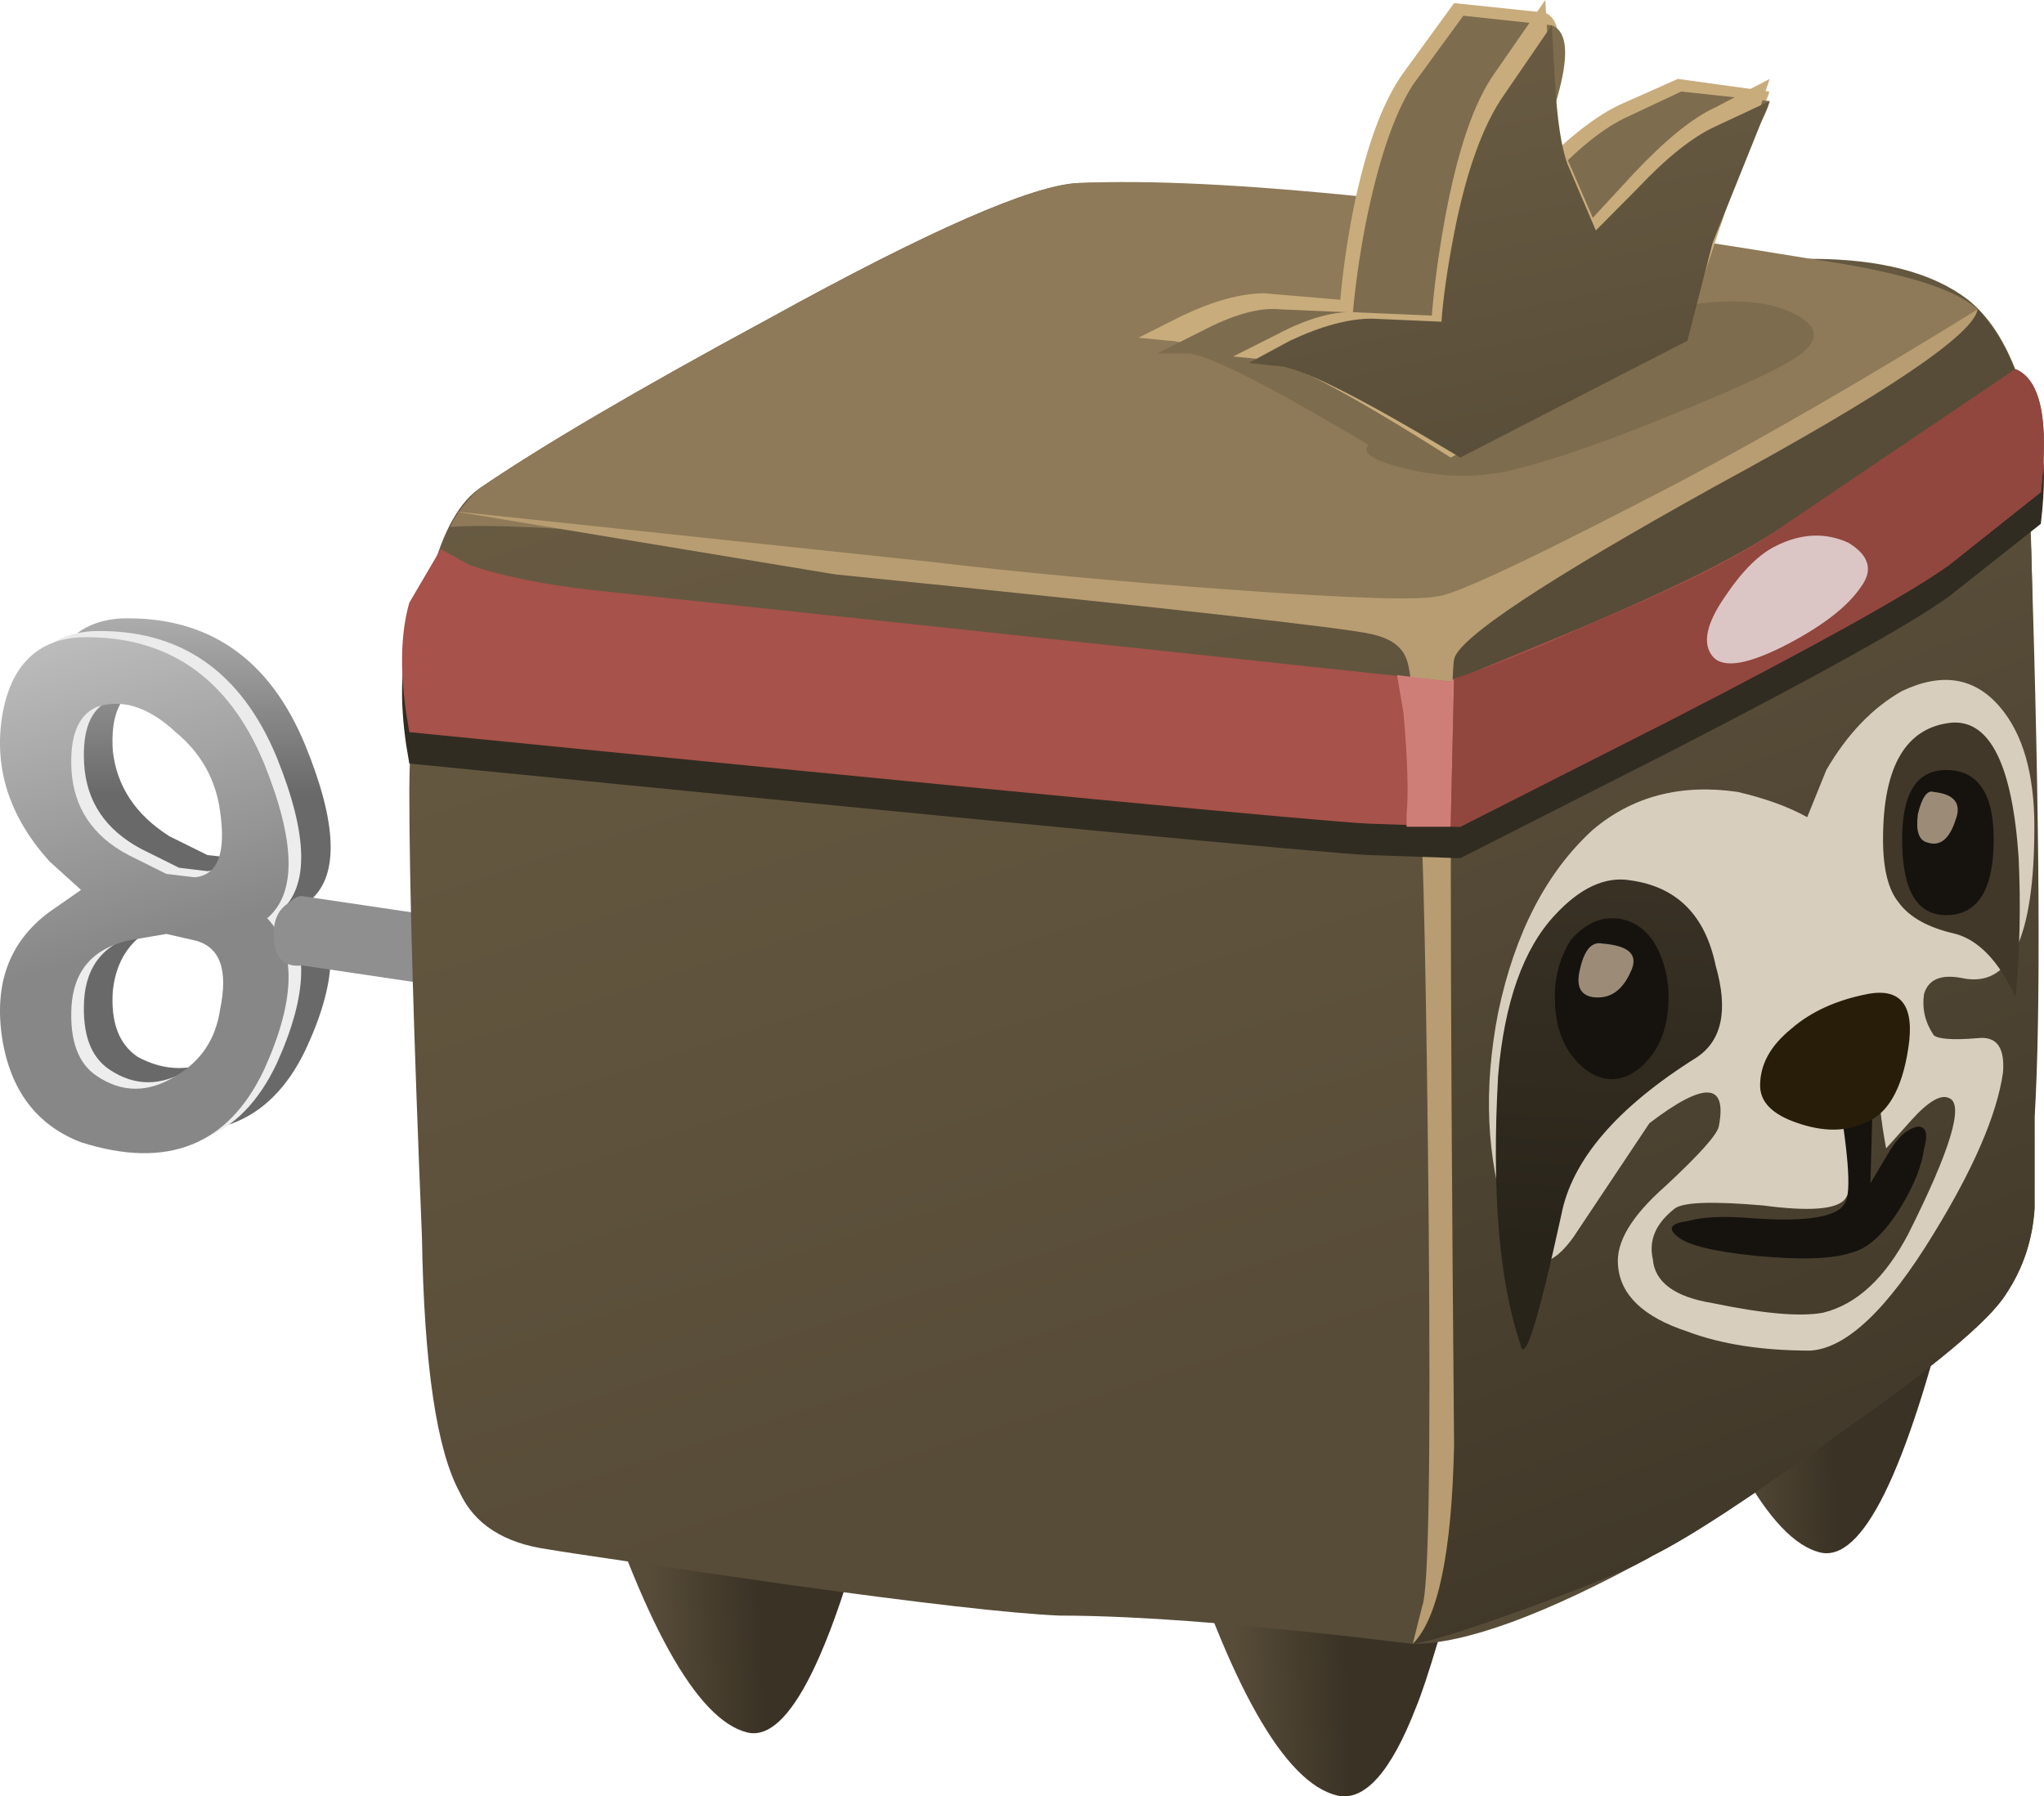 <?xml version="1.0" encoding="UTF-8" standalone="no"?>
<!-- Created with Inkscape (http://www.inkscape.org/) -->
<svg xmlns:inkscape="http://www.inkscape.org/namespaces/inkscape" xmlns:rdf="http://www.w3.org/1999/02/22-rdf-syntax-ns#" xmlns="http://www.w3.org/2000/svg" xmlns:xlink="http://www.w3.org/1999/xlink" xmlns:ns1="http://sozi.baierouge.fr" xmlns:cc="http://creativecommons.org/ns#" xmlns:sodipodi="http://sodipodi.sourceforge.net/DTD/sodipodi-0.dtd" xmlns:dc="http://purl.org/dc/elements/1.1/" id="svg2" xml:space="preserve" viewBox="0 0 32.384 28.464" version="1.1" inkscape:version="0.91 r13725">
  <defs id="defs6">
    <linearGradient id="linearGradient24" y2="-16350" gradientUnits="userSpaceOnUse" x2="14.035" gradientTransform="matrix(0 -.8 .8 -.001 13082 7.59)" y1="-16350" x1="7.21">
      <stop id="stop26" style="stop-color:#8f8f8f" offset="0"/>
      <stop id="stop28" style="stop-color:#e8e8e8" offset=".228"/>
      <stop id="stop30" style="stop-color:#696969" offset="1"/>
    </linearGradient>
    <linearGradient id="linearGradient44" y2="-13814" gradientUnits="userSpaceOnUse" x2="-1911.6" gradientTransform="matrix(.218 -.77 .77 .218 11052 1549.3)" y1="-13814" x1="-1920.8">
      <stop id="stop46" style="stop-color:#e8e8e8" offset="0"/>
      <stop id="stop48" style="stop-color:#ededed" offset="1"/>
    </linearGradient>
    <linearGradient id="linearGradient62" y2="-13814" gradientUnits="userSpaceOnUse" x2="-1911.6" gradientTransform="matrix(.218 -.77 .77 .218 11052 1549.3)" y1="-13814" x1="-1920.8">
      <stop id="stop64" style="stop-color:#e8e8e8" offset="0"/>
      <stop id="stop66" style="stop-color:#878787" offset="1"/>
    </linearGradient>
    <linearGradient id="linearGradient80" y2="-17620" gradientUnits="userSpaceOnUse" x2="1517.9" gradientTransform="matrix(-.136 -.788 .788 -.136 14102 -1197.3)" y1="-17620" x1="1516.6">
      <stop id="stop82" style="stop-color:#8f8f8f" offset="0"/>
      <stop id="stop84" style="stop-color:#e8e8e8" offset=".228"/>
      <stop id="stop86" style="stop-color:#696969" offset="1"/>
    </linearGradient>
    <linearGradient id="linearGradient100" y2="319.1" gradientUnits="userSpaceOnUse" x2="362.69" gradientTransform="matrix(.799 .034 -.034 .799 -269.31 -264.77)" y1="319.1" x1="360.94">
      <stop id="stop102" style="stop-color:#574c38" offset="0"/>
      <stop id="stop104" style="stop-color:#3a3225" offset="1"/>
    </linearGradient>
    <linearGradient id="linearGradient118" y2="317.7" gradientUnits="userSpaceOnUse" x2="371.94" gradientTransform="matrix(.799 .034 -.034 .799 -269.31 -264.77)" y1="317.7" x1="370.19">
      <stop id="stop120" style="stop-color:#574c38" offset="0"/>
      <stop id="stop122" style="stop-color:#3a3225" offset="1"/>
    </linearGradient>
    <linearGradient id="linearGradient136" y2="321.22" gradientUnits="userSpaceOnUse" x2="379.8" gradientTransform="matrix(.799 .034 -.034 .799 -269.31 -264.77)" y1="321.22" x1="378.05">
      <stop id="stop138" style="stop-color:#574c38" offset="0"/>
      <stop id="stop140" style="stop-color:#3a3225" offset="1"/>
    </linearGradient>
    <linearGradient id="linearGradient154" y2="-13441" gradientUnits="userSpaceOnUse" x2="-2088" gradientTransform="matrix(.245 -.761 .761 .245 10765 1712.1)" y1="-13441" x1="-2107.2">
      <stop id="stop156" style="stop-color:#6a5c43" offset="0"/>
      <stop id="stop158" style="stop-color:#574c38" offset="1"/>
    </linearGradient>
    <linearGradient id="linearGradient172" y2="-12876" gradientUnits="userSpaceOnUse" x2="-2353" gradientTransform="matrix(.286 -.747 .747 .286 10318 1926.5)" y1="-12876" x1="-2370">
      <stop id="stop174" style="stop-color:#574c38" offset="0"/>
      <stop id="stop176" style="stop-color:#3a3225" offset="1"/>
    </linearGradient>
    <linearGradient id="linearGradient198" y2="-12838" gradientUnits="userSpaceOnUse" x2="-2375.8" gradientTransform="matrix(.288 -.746 .746 .288 10288 1939.5)" y1="-12838" x1="-2377.8">
      <stop id="stop200" style="stop-color:#5f4e29" offset="0"/>
      <stop id="stop202" style="stop-color:#271d09" offset=".859"/>
      <stop id="stop204" style="stop-color:#271d09" offset="1"/>
    </linearGradient>
    <linearGradient id="linearGradient218" y2="-16806" gradientUnits="userSpaceOnUse" x2="522.34" gradientTransform="matrix(-.048 -.799 .799 -.048 13466 -381.86)" y1="-16806" x1="513.55">
      <stop id="stop220" style="stop-color:#41382a" offset="0"/>
      <stop id="stop222" style="stop-color:#29241a" offset="1"/>
    </linearGradient>
    <linearGradient id="linearGradient236" y2="-13888" gradientUnits="userSpaceOnUse" x2="89.29" gradientTransform="matrix(.211 -.772 .843 -.05 11716 -623.66)" y1="-13888" x1="83.692">
      <stop id="stop238" style="stop-color:#41382a" offset="0"/>
      <stop id="stop240" style="stop-color:#29241a" offset="1"/>
    </linearGradient>
    <linearGradient id="linearGradient276" y2="-14424" gradientUnits="userSpaceOnUse" x2="-1533.3" gradientTransform="matrix(.169 -.782 .782 .169 11558 1254.8)" y1="-14424" x1="-1541.2">
      <stop id="stop278" style="stop-color:#6a5c43" offset="0"/>
      <stop id="stop280" style="stop-color:#574c38" offset="1"/>
    </linearGradient>
  </defs>
  <g id="g10" transform="matrix(1.25 0 0 -1.25 0 28.464)">
    <g id="g12">
      <g id="g14">
        <g id="g16">
          <g id="g22">
            <path id="path32" style="fill-rule:evenodd;fill:url(#linearGradient24)" d="m3.348 10.213c0.054 0.48-0.067 0.785-0.36 0.918l-0.359 0.039c-0.188 0-0.348-0.024-0.481-0.078-0.425-0.133-0.668-0.426-0.718-0.879-0.028-0.403 0.078-0.68 0.316-0.84 0.348-0.188 0.695-0.188 1.043 0 0.32 0.184 0.508 0.465 0.559 0.84zm-2.762 3.719c0.082 0.64 0.402 0.972 0.961 1 1.094 0.027 1.867-0.508 2.32-1.602 0.403-0.984 0.43-1.641 0.082-1.957 0.348-0.43 0.321-1.066-0.082-1.922-0.453-0.934-1.226-1.226-2.32-0.879-0.559 0.184-0.879 0.613-0.961 1.278-0.106 0.695 0.094 1.226 0.602 1.601l0.359 0.281-0.359 0.36c-0.508 0.558-0.708 1.172-0.602 1.84zm2.762-1.2c-0.051 0.399-0.239 0.735-0.559 1-0.348 0.321-0.695 0.426-1.043 0.321-0.238-0.11-0.344-0.375-0.316-0.801 0.05-0.453 0.293-0.813 0.718-1.082l0.481-0.238 0.359-0.04c0.293 0.028 0.414 0.305 0.36 0.84z" inkscape:connector-curvature="0"/>
          </g>
        </g>
      </g>
      <g id="g34">
        <g id="g36">
          <g id="g42">
            <path id="path50" style="fill-rule:evenodd;fill:url(#linearGradient44)" d="m1.789 10.932c-0.453-0.106-0.695-0.387-0.723-0.84-0.023-0.426 0.082-0.719 0.321-0.879 0.32-0.215 0.656-0.215 1 0 0.32 0.183 0.508 0.465 0.562 0.84 0.078 0.476-0.027 0.773-0.32 0.879l-0.359 0.078-0.481-0.078zm-1.601 2.839c0.109 0.641 0.441 0.973 1 1 1.093 0.028 1.867-0.507 2.32-1.601 0.398-0.985 0.414-1.641 0.039-1.957 0.375-0.403 0.359-1.043-0.039-1.922-0.453-0.961-1.227-1.266-2.32-0.918-0.559 0.211-0.895 0.652-1 1.316-0.106 0.696 0.093 1.231 0.601 1.602l0.399 0.281-0.399 0.36c-0.508 0.558-0.707 1.171-0.601 1.839zm1.199 0.118c-0.239-0.106-0.344-0.372-0.321-0.797 0.028-0.481 0.27-0.84 0.723-1.082l0.481-0.239 0.359-0.043c0.293 0.028 0.398 0.309 0.32 0.844-0.054 0.399-0.242 0.731-0.562 1-0.344 0.317-0.68 0.426-1 0.317z" inkscape:connector-curvature="0"/>
          </g>
        </g>
      </g>
      <g id="g52">
        <g id="g54">
          <g id="g60">
            <path id="path68" style="fill-rule:evenodd;fill:url(#linearGradient62)" d="m1.629 10.85c-0.453-0.106-0.695-0.383-0.723-0.84-0.023-0.426 0.082-0.719 0.321-0.879 0.32-0.215 0.656-0.215 1 0 0.32 0.187 0.507 0.469 0.562 0.84 0.106 0.507 0 0.8-0.32 0.879l-0.36 0.082-0.48-0.082zm-1.602 2.843c0.106 0.637 0.442 0.973 1 1 1.094 0.024 1.868-0.508 2.321-1.601 0.398-0.989 0.414-1.641 0.039-1.961 0.375-0.399 0.359-1.039-0.039-1.918-0.453-0.961-1.227-1.27-2.321-0.922-0.558 0.215-0.894 0.652-1 1.32-0.105 0.696 0.094 1.227 0.602 1.602l0.398 0.277-0.398 0.36c-0.508 0.562-0.707 1.175-0.602 1.843zm2.762-1.203c-0.055 0.402-0.242 0.735-0.562 1-0.344 0.32-0.68 0.426-1 0.32-0.239-0.105-0.344-0.371-0.321-0.8 0.028-0.477 0.27-0.84 0.723-1.078l0.48-0.239 0.36-0.043c0.293 0.028 0.398 0.309 0.32 0.84z" inkscape:connector-curvature="0"/>
          </g>
        </g>
      </g>
      <g id="g70">
        <g id="g72">
          <g id="g78">
            <path id="path88" style="fill-rule:evenodd;fill:url(#linearGradient80)" d="m8.148 9.892-4.32 0.641c-0.242-0.027-0.359 0.106-0.359 0.399 0 0.187 0.066 0.32 0.199 0.398 0.055 0.055 0.105 0.082 0.16 0.082l4.32-0.641v-0.879z" inkscape:connector-curvature="0"/>
          </g>
        </g>
      </g>
      <g id="g90">
        <g id="g92">
          <g id="g98">
            <path id="path106" style="fill-rule:evenodd;fill:url(#linearGradient100)" d="m7.43 4.49 3.718-0.277c-0.586-2.403-1.148-3.535-1.679-3.403-0.641 0.161-1.321 1.387-2.039 3.68z" inkscape:connector-curvature="0"/>
          </g>
        </g>
      </g>
      <g id="g108">
        <g id="g110">
          <g id="g116">
            <path id="path124" style="fill-rule:evenodd;fill:url(#linearGradient118)" d="m18.629 3.412c-0.32-1.203-0.547-1.961-0.68-2.281-0.32-0.828-0.656-1.199-1-1.121-0.668 0.16-1.363 1.386-2.082 3.679l3.762-0.277z" inkscape:connector-curvature="0"/>
          </g>
        </g>
      </g>
      <g id="g126">
        <g id="g128">
          <g id="g134">
            <path id="path142" style="fill-rule:evenodd;fill:url(#linearGradient136)" d="m21.027 6.771 3.719-0.281c-0.586-2.398-1.144-3.531-1.68-3.398-0.636 0.16-1.32 1.386-2.039 3.679z" inkscape:connector-curvature="0"/>
          </g>
        </g>
      </g>
      <g id="g144">
        <g id="g146">
          <g id="g152">
            <path id="path160" style="fill-rule:evenodd;fill:url(#linearGradient154)" d="m18.309 20.01c2.503-0.344 4.05-0.52 4.636-0.52 0.883 0 1.547-0.172 2-0.519 0.297-0.239 0.524-0.614 0.68-1.121 0.082-0.348 0.137-1.868 0.16-4.559 0.027-2.453 0.027-4.016 0-4.68v-1.16c-0.023-0.402-0.144-0.762-0.359-1.082-0.211-0.344-0.934-0.945-2.16-1.797-1.067-0.773-1.84-1.281-2.321-1.523-1.359-0.746-2.371-1.117-3.039-1.117-1.945 0.238-3.437 0.359-4.48 0.359-0.614 0.027-1.774 0.16-3.481 0.398-1.679 0.243-2.679 0.387-3 0.442-0.558 0.078-0.933 0.32-1.117 0.719-0.293 0.535-0.453 1.613-0.48 3.242-0.106 2.586-0.16 4.48-0.16 5.679 0.027 2.133 0.32 3.399 0.878 3.801 0.774 0.531 2 1.25 3.68 2.16 2.027 1.118 3.336 1.692 3.922 1.719 0.746 0.027 2.293-0.121 4.641-0.441z" inkscape:connector-curvature="0"/>
          </g>
        </g>
      </g>
      <g id="g162">
        <g id="g164">
          <g id="g170">
            <path id="path178" style="fill-rule:evenodd;fill:url(#linearGradient172)" d="m25.629 17.85 0.117-2.079c0.109-3.464 0.121-5.851 0.043-7.16v-1.16c-0.027-0.398-0.148-0.758-0.359-1.078-0.215-0.348-0.938-0.949-2.16-1.801-1.067-0.773-1.84-1.281-2.321-1.519-0.215-0.137-0.722-0.348-1.519-0.641-0.801-0.293-1.309-0.453-1.524-0.48 0.242 0.48 0.364 1.05 0.364 1.718l-0.082 11.2 0.082 0.121c0.132 0.16 0.851 0.562 2.16 1.199 1.492 0.722 2.437 1.215 2.84 1.48 0.343 0.242 0.945 0.641 1.796 1.2 0.243-0.266 0.426-0.598 0.563-1z" inkscape:connector-curvature="0"/>
          </g>
        </g>
      </g>
      <path id="path180" style="fill-rule:evenodd;fill:#d7cebe" d="m21.227 7.451c-0.239-0.187-0.332-0.398-0.278-0.641 0.024-0.293 0.278-0.48 0.758-0.558 0.641-0.133 1.109-0.176 1.402-0.121 0.426 0.105 0.786 0.441 1.079 1 0.535 1.066 0.707 1.64 0.519 1.719-0.105 0.054-0.266-0.04-0.48-0.278l-0.321-0.359c-0.078 0.426-0.105 0.73-0.078 0.918l-0.441-0.559c0.16-0.426 0.16-0.762 0-1-0.106-0.133-0.453-0.16-1.039-0.082-0.641 0.055-1.012 0.043-1.121-0.039zm3.281 2.199c0.051-0.05 0.238-0.066 0.558-0.039 0.243 0.028 0.348-0.121 0.321-0.441-0.078-0.531-0.371-1.211-0.879-2.039-0.586-0.961-1.106-1.453-1.563-1.481-0.613 0-1.133 0.082-1.558 0.242-0.559 0.184-0.852 0.465-0.879 0.84-0.028 0.293 0.172 0.625 0.597 1 0.43 0.399 0.657 0.653 0.68 0.758 0.11 0.563-0.183 0.574-0.879 0.043l-0.961-1.441c-0.343-0.481-0.625-0.414-0.84 0.199-0.265 0.801-0.304 1.68-0.117 2.641 0.211 1.011 0.614 1.785 1.2 2.32 0.503 0.426 1.121 0.586 1.839 0.48 0.348-0.082 0.641-0.187 0.879-0.32l0.242 0.598c0.266 0.457 0.586 0.789 0.957 1 0.508 0.242 0.922 0.175 1.243-0.2 0.293-0.343 0.437-0.851 0.437-1.519 0-1.414-0.305-2.051-0.918-1.918-0.265 0.051-0.426-0.016-0.48-0.203-0.028-0.188 0.015-0.36 0.121-0.52z" inkscape:connector-curvature="0"/>
      <path id="path182" style="fill-rule:evenodd;fill:#16130f" d="m23.508 9.209c0.16 0.082 0.238 0.066 0.238-0.039l-0.039-1.399 0.238 0.399c0.11 0.187 0.227 0.293 0.364 0.32 0.105 0 0.132-0.094 0.078-0.281-0.028-0.211-0.121-0.449-0.282-0.719-0.21-0.348-0.425-0.547-0.636-0.598-0.242-0.082-0.641-0.093-1.203-0.042-0.532 0.054-0.864 0.132-1 0.242-0.133 0.105-0.094 0.172 0.121 0.199 0.187 0.055 0.453 0.066 0.801 0.039 0.718-0.055 1.121 0.016 1.199 0.199 0.082 0.137 0.039 0.653-0.121 1.563l0.242 0.117z" inkscape:connector-curvature="0"/>
      <path id="path184" style="fill-rule:evenodd;fill:#8e7a58" d="m23.828 17.892c-0.398-0.242-1.426-0.773-3.082-1.601-1.519-0.719-2.344-1.16-2.476-1.32-0.75 0.054-3.082 0.293-7 0.722-2.989 0.317-4.84 0.453-5.563 0.399 0.055 0.133 0.172 0.293 0.359 0.48 0.774 0.531 2 1.254 3.68 2.16 2.027 1.118 3.336 1.692 3.922 1.719 1.785 0.082 4.879-0.238 9.281-0.961 1.117-0.16 1.824-0.371 2.117-0.64-0.293-0.293-0.707-0.614-1.238-0.958z" inkscape:connector-curvature="0"/>
      <path id="path186" style="fill-rule:evenodd;fill:#b89d72" d="m25.066 18.85c-0.05-0.317-1.16-1.067-3.32-2.239-2.16-1.199-3.266-1.933-3.316-2.199-0.055-0.293-0.055-3.613 0-9.961-0.028-1.359-0.203-2.199-0.524-2.519l0.121 0.48c0.082 0.215 0.106 1.813 0.082 4.801-0.027 2.906-0.066 4.797-0.121 5.679-0.054 0.879-0.105 1.387-0.16 1.52-0.055 0.16-0.199 0.266-0.441 0.32-0.321 0.078-2.586 0.332-6.801 0.758l-4.84 0.801 6.043-0.641c1.117-0.133 2.414-0.254 3.879-0.359 1.465-0.106 2.32-0.133 2.559-0.078 0.242 0.027 1.281 0.519 3.121 1.48 1.144 0.61 2.386 1.332 3.718 2.157z" inkscape:connector-curvature="0"/>
      <g id="g188">
        <g id="g190">
          <g id="g196">
            <path id="path206" style="fill-rule:evenodd;fill:url(#linearGradient198)" d="m23.668 10.17c0.426 0.082 0.602-0.145 0.52-0.68-0.079-0.531-0.266-0.851-0.559-0.957-0.242-0.109-0.52-0.109-0.84 0-0.32 0.106-0.48 0.266-0.48 0.477 0 0.269 0.132 0.507 0.398 0.722 0.242 0.211 0.563 0.36 0.961 0.438z" inkscape:connector-curvature="0"/>
          </g>
        </g>
      </g>
      <g id="g208">
        <g id="g210">
          <g id="g216">
            <path id="path224" style="fill-rule:evenodd;fill:url(#linearGradient218)" d="m20.668 11.611c0.586-0.082 0.945-0.441 1.078-1.082 0.16-0.558 0.082-0.945-0.238-1.16-1.016-0.637-1.586-1.305-1.719-2-0.297-1.359-0.469-1.906-0.519-1.637-0.27 0.797-0.364 1.934-0.282 3.399 0.078 0.933 0.321 1.613 0.719 2.039 0.32 0.347 0.641 0.496 0.961 0.441z" inkscape:connector-curvature="0"/>
          </g>
        </g>
      </g>
      <g id="g226">
        <g id="g228">
          <g id="g234">
            <path id="path242" style="fill-rule:evenodd;fill:url(#linearGradient236)" d="m24.746 13.611c0.481 0.028 0.762-0.547 0.84-1.719 0.027-0.589 0.016-1.175-0.039-1.761-0.211 0.453-0.465 0.719-0.758 0.801-0.348 0.078-0.586 0.21-0.723 0.398-0.132 0.16-0.199 0.426-0.199 0.801 0 0.933 0.293 1.426 0.879 1.48z" inkscape:connector-curvature="0"/>
          </g>
        </g>
      </g>
      <path id="path244" style="fill-rule:evenodd;fill:#16130f" d="m21.148 10.131c0-0.293-0.066-0.531-0.199-0.719-0.16-0.215-0.336-0.32-0.519-0.32-0.188 0-0.364 0.105-0.524 0.32-0.133 0.188-0.199 0.426-0.199 0.719 0 0.265 0.066 0.508 0.199 0.719 0.16 0.187 0.336 0.281 0.524 0.281 0.211 0 0.382-0.094 0.519-0.281 0.133-0.211 0.199-0.454 0.199-0.719z" inkscape:connector-curvature="0"/>
      <path id="path246" style="fill-rule:evenodd;fill:#16130f" d="m25.27 12.131c0-0.641-0.204-0.961-0.602-0.961-0.375 0-0.559 0.32-0.559 0.961 0 0.586 0.184 0.879 0.559 0.879 0.398 0 0.602-0.293 0.602-0.879z" inkscape:connector-curvature="0"/>
      <path id="path248" style="fill-rule:evenodd;fill:#312c21" d="m25.547 17.693c0.32-0.136 0.426-0.656 0.32-1.562l-1.16-0.918c-0.48-0.348-1.652-1-3.519-1.961l-2.68-1.36-1.16 0.04c-0.586 0.027-4.641 0.414-12.16 1.16l-0.04 0.238c-0.082 0.562-0.066 1.027 0.04 1.402l0.398 0.68 0.363-0.203c0.371-0.133 0.891-0.238 1.559-0.317l10.879-1.16 1.64 0.68c1.2 0.508 2.055 0.934 2.559 1.281l2.961 2z" inkscape:connector-curvature="0"/>
      <path id="path250" style="fill-rule:evenodd;fill:#a7524a" d="m25.547 18.092c0.32-0.133 0.426-0.653 0.32-1.559l-1.16-0.922c-0.48-0.347-1.652-1-3.519-1.961l-2.68-1.359-1.16 0.039c-0.586 0.027-4.641 0.414-12.16 1.16l-0.04 0.242c-0.082 0.559-0.066 1.028 0.04 1.399l0.398 0.679 0.363-0.199c0.371-0.133 0.891-0.242 1.559-0.32l10.879-1.16 1.64 0.679c1.2 0.508 2.055 0.934 2.559 1.282l2.961 2z" inkscape:connector-curvature="0"/>
      <path id="path252" style="fill-rule:evenodd;fill:#cf7e77" d="m18.387 14.131 0.043 0.039-0.043-1.879h-0.559v0.16c0.027 0.266 0.012 0.695-0.039 1.281l-0.082 0.481 0.68-0.082z" inkscape:connector-curvature="0"/>
      <path id="path254" style="fill-rule:evenodd;fill:#91463e" d="m25.547 18.092c0.32-0.133 0.426-0.653 0.32-1.559l-1.16-0.922c-0.48-0.347-1.652-1-3.519-1.961l-2.68-1.359h-0.121l0.043 1.879c0.371 0.109 0.972 0.347 1.797 0.722 1.093 0.454 1.882 0.852 2.359 1.2l2.961 2z" inkscape:connector-curvature="0"/>
      <path id="path256" style="fill-rule:evenodd;fill:#dbc6c5" d="m22.508 15.85c0.32 0.16 0.625 0.175 0.918 0.042 0.265-0.16 0.32-0.347 0.16-0.562-0.16-0.238-0.465-0.48-0.918-0.719-0.508-0.265-0.828-0.32-0.961-0.16s-0.082 0.414 0.16 0.762c0.215 0.32 0.426 0.531 0.641 0.637z" inkscape:connector-curvature="0"/>
      <path id="path258" style="fill-rule:evenodd;fill:#7e6c4e" d="m18.707 18.209 2.199 0.601c0.801 0.188 1.403 0.188 1.801 0 0.348-0.16 0.375-0.347 0.078-0.558-0.238-0.16-0.758-0.402-1.558-0.723-0.774-0.32-1.415-0.547-1.918-0.679-0.454-0.133-0.922-0.145-1.403-0.04-0.48 0.106-0.664 0.215-0.558 0.321l1.359 1.078z" inkscape:connector-curvature="0"/>
      <path id="path260" style="fill-rule:evenodd;fill:#c9ac7c" d="m19.508 20.65c0.398 0.403 0.746 0.668 1.039 0.801l0.719 0.32 1.16-0.16c-0.078-0.347-0.824-1.293-2.238-2.84-0.879-0.879-1.497-1.398-1.84-1.558l-1.16 0.117c-1.305 0.746-2.094 1.121-2.36 1.121l-0.398 0.039 0.558 0.281c0.399 0.188 0.746 0.282 1.039 0.282l0.961-0.082c0.028 0.32 0.078 0.695 0.16 1.121 0.161 0.8 0.372 1.386 0.641 1.758l0.641 0.882 1.156-0.121c0.348-0.16 0.148-0.984-0.598-2.48l0.52 0.519z" inkscape:connector-curvature="0"/>
      <path id="path262" style="fill-rule:evenodd;fill:#7e6c4e" d="m17.906 21.693 0.641 0.879 1.121-0.121c0.348-0.133 0.16-0.961-0.563-2.48l0.524 0.519c0.371 0.402 0.707 0.668 1 0.801l0.68 0.32 1.121-0.121c-0.082-0.371-0.801-1.344-2.16-2.918-0.856-0.879-1.442-1.414-1.762-1.601l-1.16 0.16c-1.254 0.746-2.012 1.133-2.282 1.16h-0.398l0.559 0.281c0.402 0.211 0.734 0.305 1 0.278l0.921-0.04c0.028 0.321 0.079 0.696 0.161 1.122 0.16 0.8 0.359 1.386 0.597 1.761z" inkscape:connector-curvature="0"/>
      <path id="path264" style="fill-rule:evenodd;fill:#c9ac7c" d="m22.43 21.771-1.082-3.238-2.961-1.562c-1.305 0.828-2.094 1.242-2.36 1.242l-0.398 0.039 0.559 0.281c0.398 0.211 0.746 0.305 1.039 0.277l0.921-0.039c0.028 0.348 0.079 0.746 0.161 1.2 0.16 0.879 0.371 1.507 0.64 1.879l0.637 0.921 0.043-0.718c0.023-0.536 0.078-0.907 0.16-1.121l0.399-0.922 0.519 0.562c0.402 0.426 0.746 0.707 1.039 0.84l0.684 0.359z" inkscape:connector-curvature="0"/>
      <g id="g266">
        <g id="g268">
          <g id="g274">
            <path id="path282" style="fill-rule:evenodd;fill:url(#linearGradient276)" d="m21.707 19.693-0.32-1.242-2.879-1.48c-1.281 0.773-2.055 1.16-2.32 1.16l-0.36 0.039 0.52 0.281c0.398 0.188 0.746 0.281 1.039 0.281l0.883-0.039c0.023 0.317 0.078 0.692 0.16 1.117 0.156 0.801 0.371 1.387 0.636 1.762l0.602 0.879 0.039-0.68c0.027-0.507 0.082-0.867 0.16-1.078l0.36-0.843 0.519 0.523c0.375 0.398 0.707 0.664 1 0.797l0.684 0.32-0.723-1.797z" inkscape:connector-curvature="0"/>
          </g>
        </g>
      </g>
      <path id="path284" style="fill-rule:evenodd;fill:#9c8c77" d="m20.309 10.81c0.343-0.027 0.464-0.144 0.359-0.359-0.109-0.242-0.266-0.348-0.48-0.32-0.161 0.027-0.215 0.144-0.161 0.359 0.055 0.242 0.149 0.348 0.282 0.32z" inkscape:connector-curvature="0"/>
      <path id="path286" style="fill-rule:evenodd;fill:#9c8c77" d="m24.508 12.732c0.265-0.027 0.359-0.148 0.277-0.359-0.078-0.242-0.199-0.336-0.359-0.281-0.106 0.027-0.145 0.148-0.117 0.359 0.05 0.215 0.121 0.309 0.199 0.281z" inkscape:connector-curvature="0"/>
    </g>
  </g>
</svg>
